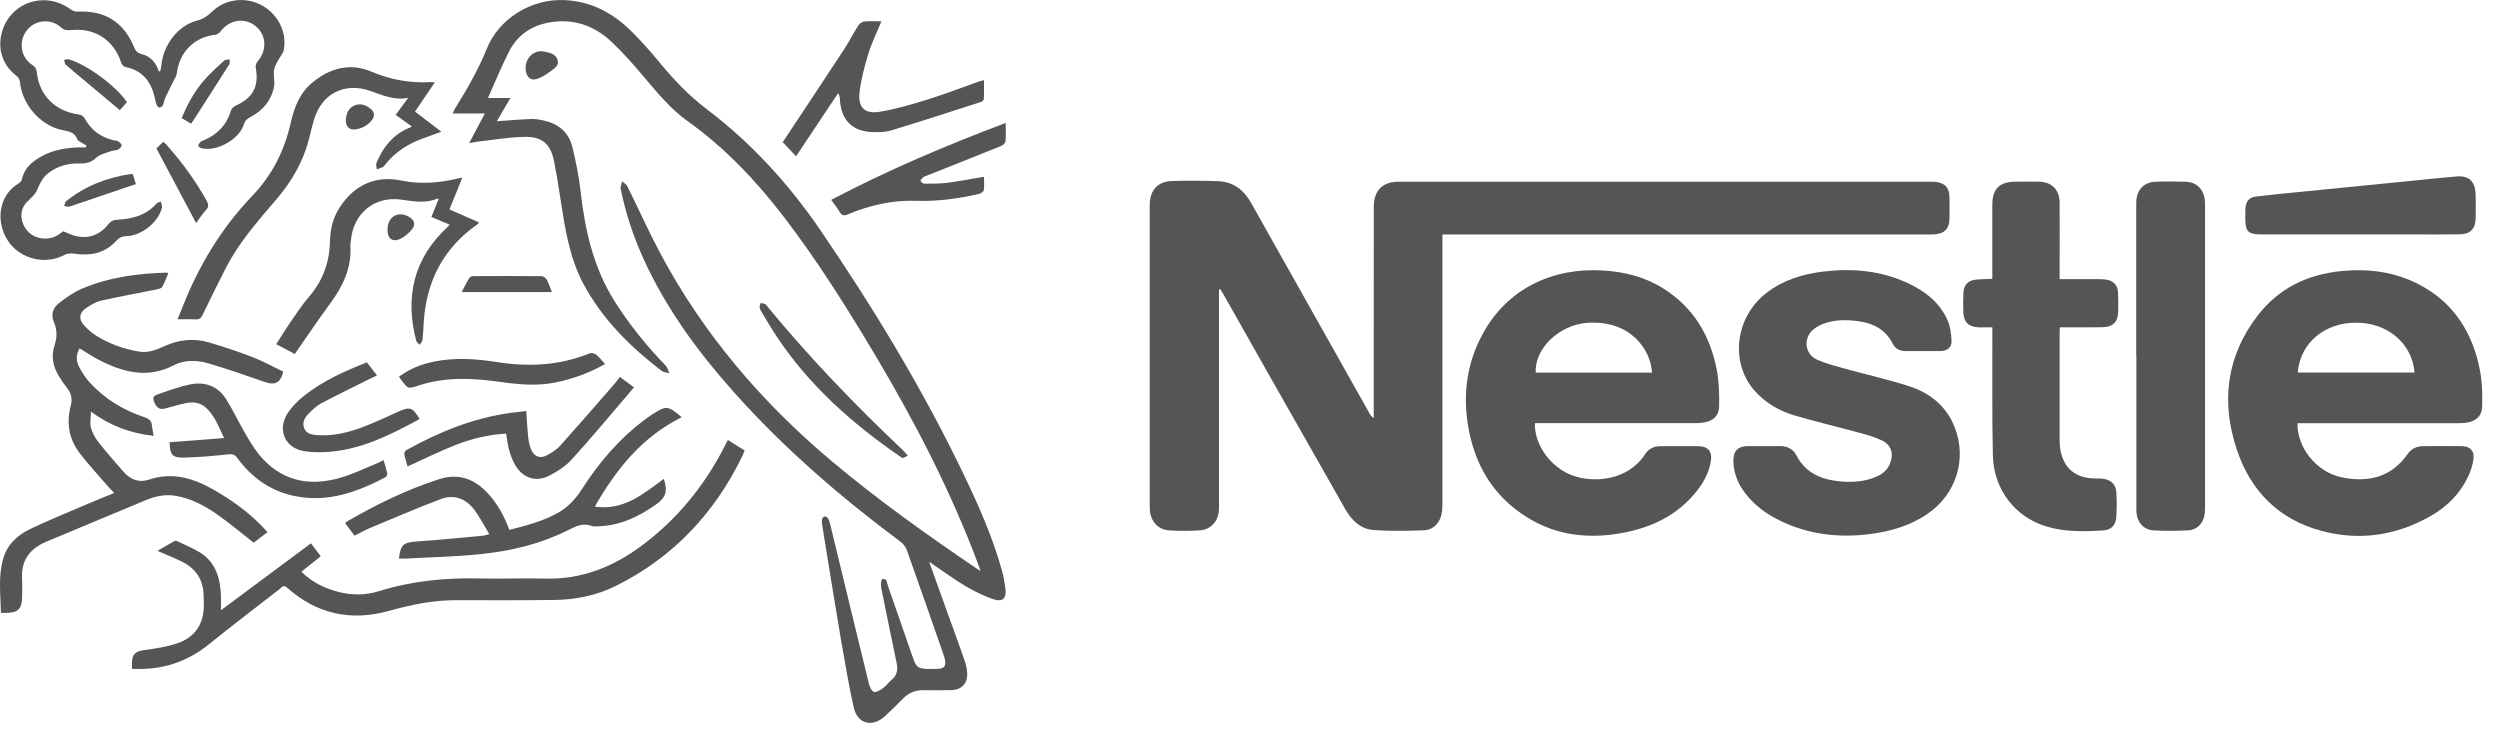 <svg width="112" height="33" viewBox="0 0 112 33" fill="none" xmlns="http://www.w3.org/2000/svg">
<path d="M54.611 12.961V13.218C54.611 16.329 54.611 19.441 54.611 22.553C54.611 22.673 54.616 22.795 54.603 22.915C54.556 23.366 54.228 23.725 53.775 23.758C53.309 23.791 52.839 23.793 52.376 23.762C51.887 23.729 51.556 23.36 51.514 22.872C51.506 22.783 51.508 22.694 51.508 22.607C51.508 18.166 51.508 13.723 51.508 9.282C51.508 9.234 51.508 9.185 51.508 9.137C51.52 8.533 51.862 8.137 52.471 8.112C53.162 8.083 53.858 8.096 54.551 8.116C55.243 8.137 55.723 8.504 56.054 9.098C56.587 10.054 57.129 11.007 57.665 11.961C58.893 14.143 60.121 16.327 61.348 18.509C61.394 18.59 61.444 18.667 61.543 18.733V18.458C61.543 15.427 61.543 12.396 61.545 9.365C61.545 9.181 61.551 8.988 61.605 8.816C61.737 8.392 62.06 8.189 62.491 8.147C62.595 8.137 62.7 8.141 62.806 8.141C70.671 8.141 78.538 8.141 86.403 8.141C86.515 8.141 86.631 8.137 86.741 8.152C87.134 8.203 87.327 8.415 87.335 8.812C87.343 9.15 87.343 9.489 87.335 9.829C87.325 10.245 87.114 10.462 86.695 10.497C86.592 10.506 86.486 10.504 86.381 10.504C79.24 10.504 72.102 10.504 64.961 10.504C64.858 10.504 64.754 10.504 64.621 10.504V10.804C64.621 14.721 64.621 18.64 64.621 22.557C64.621 22.716 64.613 22.88 64.582 23.037C64.504 23.427 64.201 23.741 63.804 23.756C63.048 23.783 62.286 23.801 61.533 23.745C60.947 23.702 60.549 23.304 60.264 22.803C59.123 20.793 57.98 18.785 56.839 16.774C56.156 15.57 55.475 14.363 54.794 13.158C54.754 13.089 54.711 13.023 54.669 12.955C54.649 12.959 54.63 12.963 54.609 12.967L54.611 12.961Z" fill="#555555"/>
<path d="M102.928 18.959C102.899 20.036 103.767 21.135 104.872 21.375C106.067 21.634 107.119 21.4 107.866 20.336C108.032 20.1 108.266 19.99 108.549 19.988C109.131 19.984 109.711 19.98 110.292 19.988C110.657 19.994 110.858 20.195 110.812 20.559C110.779 20.825 110.692 21.094 110.578 21.338C110.216 22.114 109.63 22.7 108.893 23.118C107.35 23.994 105.7 24.243 103.99 23.781C102.077 23.265 100.821 21.99 100.206 20.133C99.496 17.994 99.744 15.957 101.14 14.141C102.077 12.92 103.367 12.293 104.893 12.144C106.115 12.024 107.297 12.177 108.392 12.754C109.938 13.568 110.773 14.908 111.1 16.58C111.201 17.104 111.214 17.653 111.203 18.187C111.193 18.644 110.93 18.874 110.47 18.941C110.352 18.957 110.23 18.959 110.108 18.959C107.816 18.959 105.527 18.959 103.235 18.959C103.139 18.959 103.044 18.959 102.928 18.959ZM102.941 16.688H108.172C108.061 15.384 106.972 14.46 105.562 14.456C104.129 14.454 103.046 15.371 102.941 16.688Z" fill="#555555"/>
<path d="M68.766 18.959C68.725 19.905 69.466 20.934 70.424 21.292C71.385 21.652 72.931 21.543 73.7 20.346C73.855 20.104 74.095 19.992 74.379 19.99C74.958 19.986 75.54 19.982 76.12 19.99C76.511 19.996 76.71 20.228 76.652 20.623C76.563 21.244 76.242 21.756 75.836 22.213C74.998 23.157 73.906 23.648 72.689 23.874C71.205 24.151 69.774 24.004 68.464 23.207C66.861 22.232 66.016 20.752 65.747 18.93C65.546 17.563 65.741 16.244 66.395 15.015C67.515 12.907 69.579 11.978 71.826 12.118C72.78 12.178 73.689 12.404 74.507 12.918C75.869 13.768 76.619 15.037 76.915 16.582C77.014 17.106 77.026 17.654 77.018 18.189C77.012 18.63 76.745 18.868 76.304 18.934C76.186 18.953 76.064 18.957 75.942 18.957C73.644 18.957 71.344 18.957 69.045 18.957H68.762L68.766 18.959ZM68.801 16.692H74.012C73.946 15.644 73.033 14.336 71.122 14.462C69.867 14.545 68.739 15.611 68.801 16.692Z" fill="#555555"/>
<path d="M86.151 15.727C85.884 15.727 85.619 15.731 85.352 15.727C85.11 15.721 84.911 15.628 84.797 15.402C84.489 14.795 83.971 14.497 83.319 14.4C82.803 14.323 82.286 14.309 81.787 14.47C81.592 14.532 81.393 14.63 81.238 14.76C80.77 15.158 80.851 15.862 81.408 16.114C81.778 16.282 82.182 16.385 82.576 16.495C83.553 16.766 84.546 16.988 85.511 17.296C86.464 17.599 87.205 18.195 87.577 19.158C88.122 20.563 87.638 22.118 86.395 22.992C85.604 23.549 84.702 23.808 83.758 23.928C82.358 24.106 81.006 23.942 79.729 23.319C79.128 23.025 78.598 22.636 78.186 22.099C77.857 21.673 77.665 21.193 77.656 20.65C77.65 20.203 77.857 19.99 78.298 19.986C78.783 19.982 79.267 19.986 79.752 19.986C80.064 19.986 80.323 20.102 80.472 20.389C80.892 21.207 81.625 21.497 82.478 21.57C82.996 21.613 83.511 21.578 84.002 21.381C84.302 21.261 84.553 21.077 84.675 20.76C84.849 20.313 84.725 19.926 84.292 19.723C83.996 19.582 83.675 19.491 83.358 19.404C82.379 19.137 81.391 18.903 80.418 18.619C79.729 18.418 79.112 18.067 78.623 17.524C77.491 16.263 77.725 14.22 79.126 13.131C79.868 12.555 80.731 12.284 81.648 12.17C82.961 12.007 84.242 12.116 85.457 12.677C86.238 13.038 86.9 13.547 87.254 14.357C87.377 14.634 87.416 14.959 87.428 15.265C87.441 15.563 87.252 15.713 86.952 15.729C86.936 15.729 86.919 15.729 86.905 15.729C86.654 15.729 86.403 15.729 86.155 15.729C86.155 15.729 86.155 15.727 86.155 15.725L86.151 15.727Z" fill="#555555"/>
<path d="M92.275 12.505C92.867 12.505 93.424 12.505 93.981 12.505C94.11 12.505 94.24 12.509 94.366 12.528C94.683 12.578 94.874 12.781 94.888 13.1C94.903 13.389 94.898 13.679 94.894 13.969C94.886 14.418 94.658 14.65 94.201 14.659C93.652 14.669 93.103 14.663 92.555 14.663C92.468 14.663 92.381 14.663 92.281 14.663C92.277 14.764 92.271 14.843 92.271 14.921C92.271 16.485 92.271 18.048 92.271 19.613C92.271 19.789 92.273 19.969 92.304 20.143C92.451 20.969 92.963 21.404 93.803 21.433C93.948 21.439 94.095 21.428 94.238 21.451C94.575 21.503 94.789 21.702 94.811 22.041C94.836 22.426 94.836 22.816 94.807 23.199C94.782 23.528 94.571 23.741 94.244 23.762C93.383 23.818 92.517 23.838 91.677 23.586C90.279 23.168 89.317 21.927 89.281 20.41C89.24 18.621 89.261 16.832 89.257 15.043C89.257 14.925 89.257 14.806 89.257 14.663C89.027 14.663 88.828 14.669 88.627 14.663C88.197 14.646 87.973 14.429 87.957 14.002C87.946 13.704 87.946 13.406 87.961 13.108C87.977 12.772 88.164 12.569 88.499 12.53C88.737 12.503 88.979 12.505 89.255 12.493V12.203C89.255 11.195 89.255 10.189 89.255 9.18C89.255 8.456 89.58 8.139 90.308 8.139C90.656 8.139 91.002 8.133 91.35 8.139C91.915 8.149 92.269 8.503 92.271 9.071C92.277 10.118 92.271 11.166 92.271 12.213C92.271 12.3 92.271 12.387 92.271 12.507L92.275 12.505Z" fill="#555555"/>
<path d="M95.703 15.942C95.703 13.725 95.703 11.507 95.703 9.292C95.703 9.195 95.703 9.098 95.707 9.002C95.73 8.51 96.055 8.164 96.548 8.143C97.007 8.124 97.467 8.127 97.927 8.143C98.413 8.16 98.73 8.483 98.775 8.967C98.784 9.056 98.786 9.145 98.786 9.232C98.786 13.714 98.786 18.197 98.786 22.679C98.786 22.799 98.784 22.921 98.767 23.041C98.711 23.437 98.434 23.739 98.036 23.76C97.515 23.789 96.989 23.791 96.467 23.76C96.041 23.735 95.751 23.404 95.716 22.977C95.707 22.873 95.709 22.768 95.709 22.662C95.709 20.42 95.709 18.18 95.709 15.938L95.703 15.942Z" fill="#555555"/>
<path d="M105.665 10.5C104.197 10.5 102.73 10.5 101.262 10.5C100.728 10.5 100.593 10.363 100.591 9.827C100.591 9.665 100.587 9.504 100.595 9.344C100.61 9.026 100.757 8.843 101.071 8.804C101.663 8.73 102.257 8.676 102.85 8.616C104.574 8.444 106.299 8.274 108.023 8.102C108.696 8.036 109.371 7.963 110.044 7.906C110.593 7.858 110.88 8.113 110.905 8.667C110.92 9.038 110.916 9.409 110.909 9.779C110.901 10.255 110.671 10.489 110.189 10.498C109.52 10.508 108.849 10.502 108.181 10.502C107.342 10.502 106.504 10.502 105.665 10.502V10.5Z" fill="#555555"/>
<path d="M21.015 6.421C21.26 5.957 21.48 5.537 21.72 5.084H20.281C20.319 4.996 20.342 4.936 20.373 4.882C20.618 4.469 20.88 4.065 21.107 3.643C21.356 3.176 21.603 2.703 21.796 2.212C22.325 0.854 23.782 -0.066 25.29 0.004C26.506 0.06 27.484 0.598 28.319 1.433C28.732 1.846 29.124 2.283 29.494 2.734C30.145 3.527 30.838 4.267 31.662 4.891C33.668 6.408 35.34 8.245 36.755 10.314C39.156 13.83 41.358 17.465 43.2 21.309C43.859 22.687 44.477 24.082 44.887 25.561C44.957 25.812 45.004 26.073 45.04 26.331C45.107 26.815 44.919 26.997 44.463 26.833C44.048 26.683 43.642 26.488 43.263 26.263C42.789 25.985 42.347 25.655 41.889 25.348C41.822 25.301 41.752 25.254 41.627 25.168C41.903 25.936 42.154 26.64 42.408 27.343C42.67 28.074 42.94 28.801 43.195 29.535C43.263 29.73 43.319 29.939 43.33 30.145C43.357 30.619 43.083 30.906 42.61 30.917C42.199 30.928 41.788 30.926 41.378 30.919C41.017 30.915 40.714 31.034 40.46 31.292C40.197 31.561 39.928 31.823 39.652 32.079C39.078 32.609 38.411 32.438 38.243 31.678C38.019 30.663 37.844 29.64 37.669 28.617C37.386 26.957 37.121 25.292 36.852 23.629C36.834 23.517 36.816 23.402 36.825 23.29C36.83 23.234 36.881 23.151 36.928 23.138C36.975 23.126 37.063 23.174 37.094 23.221C37.144 23.299 37.171 23.396 37.193 23.488C37.77 25.871 38.344 28.254 38.928 30.634C38.961 30.773 39.058 30.98 39.154 30.998C39.28 31.02 39.448 30.906 39.574 30.816C39.713 30.715 39.814 30.56 39.949 30.45C40.202 30.246 40.229 29.99 40.168 29.696C39.933 28.57 39.699 27.441 39.475 26.31C39.453 26.192 39.475 25.96 39.522 25.947C39.737 25.886 39.729 26.102 39.773 26.227C40.155 27.313 40.53 28.402 40.907 29.49C41.048 29.894 41.147 29.963 41.578 29.968C41.726 29.968 41.876 29.972 42.024 29.966C42.293 29.952 42.383 29.842 42.338 29.575C42.32 29.465 42.28 29.358 42.242 29.25C41.708 27.717 41.176 26.185 40.631 24.657C40.579 24.513 40.469 24.365 40.348 24.273C37.655 22.269 35.124 20.086 32.885 17.577C31.267 15.764 29.838 13.819 28.828 11.593C28.375 10.597 28.034 9.562 27.812 8.49C27.807 8.465 27.796 8.436 27.8 8.411C27.82 8.317 27.845 8.223 27.868 8.129C27.946 8.194 28.054 8.243 28.096 8.326C28.592 9.327 29.048 10.348 29.573 11.333C31.496 14.943 34.099 17.997 37.222 20.627C39.311 22.386 41.533 23.963 43.79 25.496C43.819 25.516 43.85 25.532 43.927 25.574C43.882 25.449 43.855 25.363 43.824 25.28C42.612 22.049 41.041 18.995 39.282 16.034C37.987 13.855 36.645 11.707 35.099 9.695C33.859 8.079 32.465 6.612 30.8 5.423C30.044 4.882 29.463 4.175 28.871 3.473C28.411 2.925 27.935 2.384 27.417 1.893C26.611 1.126 25.642 0.796 24.527 1.022C23.753 1.179 23.158 1.613 22.803 2.313C22.462 2.983 22.177 3.686 21.861 4.39H22.868C22.642 4.779 22.444 5.113 22.258 5.432C22.774 5.396 23.281 5.351 23.793 5.331C23.981 5.324 24.177 5.357 24.363 5.4C25.014 5.546 25.48 5.925 25.64 6.578C25.801 7.238 25.936 7.909 26.012 8.582C26.207 10.325 26.589 12.002 27.544 13.512C28.202 14.55 28.969 15.497 29.822 16.379C29.905 16.465 29.934 16.606 29.988 16.72C29.867 16.684 29.723 16.68 29.631 16.608C28.233 15.536 26.997 14.31 26.149 12.742C25.631 11.784 25.406 10.734 25.229 9.672C25.094 8.856 24.987 8.03 24.82 7.22C24.661 6.439 24.284 6.114 23.485 6.132C22.774 6.147 22.065 6.271 21.354 6.351C21.253 6.363 21.154 6.39 21.008 6.419L21.015 6.421Z" fill="#555555"/>
<path d="M7.544 12.233C7.452 12.448 7.378 12.664 7.266 12.857C7.228 12.924 7.093 12.949 6.999 12.969C6.171 13.137 5.339 13.285 4.515 13.474C4.277 13.528 4.049 13.671 3.842 13.813C3.553 14.015 3.517 14.293 3.748 14.555C3.918 14.748 4.125 14.923 4.342 15.058C4.919 15.415 5.552 15.637 6.223 15.751C6.645 15.823 7.017 15.664 7.383 15.5C8.022 15.215 8.682 15.141 9.351 15.338C10.01 15.534 10.666 15.747 11.307 15.996C11.785 16.18 12.236 16.431 12.694 16.651C12.555 17.167 12.319 17.273 11.857 17.111C11.018 16.817 10.179 16.526 9.326 16.276C8.817 16.128 8.267 16.115 7.784 16.364C6.598 16.977 5.498 16.678 4.412 16.113C4.127 15.964 3.86 15.783 3.568 15.608C3.411 15.861 3.396 16.146 3.532 16.409C3.665 16.669 3.829 16.927 4.026 17.142C4.701 17.876 5.534 18.383 6.479 18.695C6.681 18.763 6.786 18.852 6.806 19.059C6.82 19.205 6.853 19.348 6.885 19.526C5.868 19.413 4.962 19.095 4.075 18.442C4.069 18.727 4.019 18.953 4.073 19.153C4.134 19.382 4.255 19.611 4.401 19.797C4.762 20.257 5.152 20.695 5.536 21.137C5.839 21.487 6.23 21.637 6.667 21.489C7.731 21.13 8.675 21.424 9.593 21.953C10.345 22.386 11.052 22.882 11.666 23.502C11.77 23.605 11.866 23.715 11.98 23.84C11.747 24.02 11.534 24.181 11.366 24.312C10.791 23.865 10.257 23.414 9.687 23.017C9.135 22.633 8.536 22.321 7.856 22.211C7.401 22.137 6.968 22.227 6.55 22.4C5.058 23.017 3.571 23.643 2.081 24.265C1.34 24.574 0.941 25.101 0.988 25.929C1.004 26.19 0.992 26.454 0.992 26.715C0.992 27.282 0.808 27.462 0.232 27.457C0.18 27.457 0.129 27.457 0.043 27.457C0.025 26.636 -0.087 25.828 0.142 25.032C0.328 24.381 0.795 23.959 1.381 23.686C2.17 23.313 2.978 22.981 3.779 22.638C4.212 22.451 4.648 22.279 5.114 22.086C4.998 21.96 4.894 21.857 4.8 21.747C4.39 21.271 3.961 20.809 3.577 20.311C3.09 19.678 2.965 18.949 3.169 18.177C3.247 17.881 3.203 17.632 3.012 17.394C2.886 17.237 2.776 17.069 2.669 16.9C2.381 16.451 2.269 15.98 2.449 15.455C2.563 15.116 2.563 14.775 2.415 14.434C2.276 14.118 2.359 13.804 2.615 13.602C2.94 13.344 3.29 13.097 3.667 12.935C4.872 12.421 6.151 12.249 7.452 12.215C7.475 12.215 7.5 12.224 7.547 12.235L7.544 12.233Z" fill="#555555"/>
<path d="M3.858 6.511C3.759 6.453 3.661 6.397 3.564 6.336C3.528 6.314 3.477 6.287 3.466 6.253C3.333 5.865 2.981 5.883 2.671 5.8C1.733 5.544 0.986 4.631 0.894 3.675C0.885 3.585 0.831 3.473 0.762 3.419C-0.244 2.674 -0.122 1.431 0.448 0.727C1.116 -0.097 2.296 -0.227 3.174 0.424C3.25 0.48 3.36 0.525 3.452 0.52C4.693 0.46 5.528 0.971 6.006 2.113C6.075 2.277 6.149 2.374 6.34 2.421C6.735 2.517 6.993 2.798 7.114 3.199C7.136 3.195 7.159 3.193 7.181 3.188C7.197 3.096 7.222 3.006 7.231 2.914C7.314 2.01 7.982 1.139 8.817 0.926C9.095 0.854 9.288 0.727 9.486 0.534C10.096 -0.068 11.045 -0.164 11.788 0.271C12.506 0.693 12.885 1.541 12.697 2.304C12.697 2.313 12.697 2.322 12.69 2.329C12.551 2.578 12.358 2.813 12.288 3.08C12.221 3.338 12.329 3.637 12.275 3.902C12.149 4.507 11.777 4.952 11.229 5.237C11.074 5.317 10.978 5.4 10.922 5.58C10.713 6.249 9.708 6.805 9.032 6.644C8.974 6.63 8.893 6.574 8.884 6.525C8.875 6.478 8.934 6.406 8.979 6.363C9.021 6.323 9.084 6.305 9.14 6.28C9.746 6.02 10.159 5.593 10.347 4.952C10.372 4.869 10.464 4.781 10.545 4.743C11.344 4.377 11.608 3.879 11.456 3.022C11.44 2.939 11.483 2.82 11.541 2.753C11.972 2.259 11.938 1.561 11.451 1.169C10.953 0.767 10.271 0.879 9.867 1.424C9.818 1.489 9.724 1.548 9.643 1.557C8.703 1.66 8.034 2.335 7.922 3.285C7.908 3.401 7.83 3.513 7.776 3.623C7.653 3.879 7.518 4.133 7.399 4.391C7.352 4.492 7.347 4.613 7.3 4.714C7.276 4.765 7.202 4.815 7.145 4.819C7.107 4.824 7.04 4.759 7.022 4.712C6.979 4.599 6.955 4.478 6.928 4.359C6.764 3.644 6.371 3.148 5.615 3C5.546 2.986 5.46 2.899 5.438 2.829C5.104 1.792 4.26 1.234 3.172 1.348C3.001 1.366 2.871 1.355 2.73 1.225C2.276 0.81 1.565 0.886 1.197 1.366C0.818 1.857 0.926 2.569 1.446 2.91C1.576 2.995 1.632 3.076 1.648 3.233C1.753 4.274 2.48 4.992 3.537 5.129C3.627 5.14 3.744 5.214 3.786 5.291C4.074 5.827 4.511 6.152 5.099 6.285C5.166 6.3 5.245 6.3 5.301 6.338C5.366 6.381 5.458 6.464 5.449 6.513C5.436 6.585 5.355 6.666 5.283 6.704C5.202 6.747 5.092 6.729 5.003 6.762C4.767 6.852 4.489 6.902 4.318 7.063C4.076 7.294 3.834 7.332 3.526 7.326C3.044 7.312 2.593 7.442 2.196 7.73C1.917 7.934 1.787 8.221 1.65 8.535C1.531 8.809 1.199 8.984 1.056 9.253C0.842 9.657 1.006 10.187 1.35 10.46C1.706 10.745 2.243 10.768 2.626 10.512C2.698 10.465 2.765 10.409 2.828 10.359C3.023 10.436 3.203 10.53 3.394 10.575C3.991 10.714 4.482 10.514 4.857 10.043C4.973 9.895 5.092 9.854 5.272 9.843C5.932 9.803 6.551 9.65 7.011 9.119C7.053 9.069 7.141 9.06 7.208 9.031C7.226 9.125 7.278 9.228 7.255 9.314C7.089 9.955 6.344 10.559 5.671 10.579C5.46 10.586 5.33 10.649 5.189 10.806C4.675 11.371 4.013 11.47 3.291 11.36C3.158 11.34 2.997 11.36 2.882 11.423C2.184 11.793 1.294 11.694 0.679 11.158C0.08 10.633 -0.143 9.729 0.151 9.009C0.288 8.674 0.513 8.416 0.82 8.225C0.887 8.185 0.966 8.113 0.979 8.046C1.06 7.626 1.323 7.346 1.659 7.124C2.207 6.758 2.828 6.632 3.475 6.603C3.6 6.599 3.726 6.603 3.851 6.603C3.856 6.576 3.86 6.549 3.867 6.525L3.858 6.511Z" fill="#555555"/>
<path d="M5.911 29.964C5.911 29.856 5.908 29.771 5.911 29.683C5.924 29.295 6.075 29.179 6.454 29.125C6.952 29.055 7.459 28.986 7.932 28.824C8.754 28.546 9.151 27.931 9.131 27.056C9.126 26.863 9.131 26.67 9.108 26.479C9.041 25.86 8.698 25.431 8.152 25.162C7.809 24.992 7.45 24.852 7.055 24.68C7.318 24.525 7.567 24.377 7.82 24.238C7.856 24.218 7.923 24.233 7.966 24.256C8.303 24.419 8.655 24.561 8.971 24.758C9.66 25.194 9.862 25.889 9.898 26.654C9.907 26.863 9.898 27.072 9.898 27.339C11.26 26.327 12.586 25.342 13.932 24.341C14.083 24.541 14.222 24.727 14.37 24.922C14.078 25.153 13.8 25.375 13.502 25.613C13.98 26.084 14.536 26.354 15.151 26.515C15.757 26.672 16.372 26.672 16.964 26.488C18.443 26.026 19.953 25.876 21.492 25.914C22.47 25.939 23.451 25.894 24.429 25.921C26.092 25.965 27.517 25.378 28.818 24.393C30.351 23.233 31.535 21.785 32.417 20.084C32.478 19.97 32.536 19.853 32.608 19.712C32.861 19.871 33.104 20.022 33.36 20.181C33.321 20.275 33.29 20.363 33.25 20.446C32.009 22.992 30.169 24.958 27.62 26.235C26.736 26.679 25.789 26.867 24.808 26.879C23.357 26.897 21.905 26.892 20.453 26.888C19.419 26.883 18.422 27.09 17.435 27.366C15.721 27.844 14.186 27.512 12.853 26.32C12.701 26.185 12.636 26.306 12.55 26.372C11.487 27.197 10.416 28.012 9.368 28.858C8.361 29.672 7.228 30.036 5.906 29.962L5.911 29.964Z" fill="#555555"/>
<path d="M17.874 25.025C17.939 24.399 18.078 24.3 18.652 24.26C19.653 24.191 20.651 24.09 21.652 23.998C21.72 23.991 21.785 23.964 21.919 23.93C21.695 23.555 21.509 23.192 21.271 22.867C20.892 22.351 20.36 22.126 19.749 22.357C18.675 22.764 17.618 23.221 16.556 23.663C16.332 23.758 16.121 23.879 15.883 23.998C15.744 23.811 15.61 23.632 15.473 23.45C15.488 23.423 15.493 23.392 15.513 23.381C16.837 22.611 18.206 21.94 19.666 21.469C20.506 21.197 21.21 21.428 21.809 22.052C22.269 22.532 22.586 23.1 22.819 23.739C23.598 23.538 24.367 23.345 25.058 22.939C25.507 22.674 25.832 22.288 26.108 21.857C26.86 20.686 27.758 19.647 28.875 18.805C28.987 18.722 29.102 18.642 29.218 18.565C29.853 18.159 29.932 18.166 30.538 18.693C28.776 19.566 27.612 21.009 26.647 22.696C27.937 22.889 28.819 22.124 29.739 21.455C29.921 22.003 29.835 22.285 29.391 22.6C28.601 23.158 27.751 23.562 26.757 23.58C26.678 23.58 26.591 23.596 26.523 23.569C26.122 23.405 25.797 23.578 25.447 23.753C24.221 24.368 22.902 24.682 21.551 24.823C20.423 24.942 19.285 24.962 18.152 25.025C18.067 25.03 17.979 25.025 17.876 25.025H17.874Z" fill="#555555"/>
<path d="M19.48 3.691C19.17 4.149 18.887 4.566 18.591 4.999C18.984 5.298 19.363 5.589 19.774 5.901C19.507 5.998 19.273 6.085 19.038 6.168C18.32 6.415 17.696 6.797 17.229 7.409C17.209 7.436 17.186 7.472 17.157 7.485C17.068 7.524 16.973 7.555 16.881 7.589C16.875 7.492 16.832 7.38 16.866 7.301C17.144 6.628 17.564 6.074 18.248 5.764C18.304 5.74 18.36 5.715 18.416 5.69C18.421 5.69 18.423 5.679 18.434 5.652C18.205 5.488 17.972 5.325 17.725 5.147C17.902 4.907 18.071 4.681 18.288 4.384C17.615 4.51 17.097 4.241 16.556 4.061C15.403 3.68 14.406 4.209 14.063 5.374C13.973 5.675 13.906 5.982 13.828 6.285C13.563 7.283 13.051 8.147 12.385 8.928C11.563 9.891 10.72 10.84 10.134 11.977C9.771 12.682 9.421 13.396 9.075 14.109C9.005 14.255 8.927 14.318 8.761 14.309C8.503 14.293 8.243 14.304 7.953 14.304C8.036 14.102 8.115 13.921 8.186 13.734C8.913 11.888 9.923 10.214 11.301 8.776C12.19 7.847 12.742 6.756 13.022 5.509C13.177 4.822 13.426 4.167 13.996 3.696C14.786 3.04 15.699 2.807 16.637 3.209C17.51 3.581 18.383 3.729 19.311 3.678C19.352 3.675 19.394 3.684 19.484 3.693L19.48 3.691Z" fill="#555555"/>
<path d="M20.145 10.063C19.863 9.944 19.607 9.839 19.326 9.722C19.439 9.446 19.544 9.181 19.649 8.919C19.629 8.908 19.611 8.89 19.605 8.894C19.068 9.123 18.528 9.022 17.98 8.944C16.798 8.773 15.839 9.545 15.725 10.736C15.716 10.833 15.694 10.929 15.698 11.024C15.757 12.013 15.355 12.834 14.785 13.606C14.246 14.338 13.742 15.092 13.207 15.859C12.936 15.715 12.671 15.576 12.375 15.421C12.584 15.094 12.772 14.78 12.979 14.481C13.257 14.08 13.524 13.665 13.842 13.297C14.48 12.561 14.769 11.717 14.787 10.754C14.796 10.234 14.933 9.733 15.22 9.289C15.875 8.279 16.831 7.849 17.989 8.089C18.871 8.27 19.703 8.192 20.549 7.988C20.59 7.979 20.632 7.972 20.713 7.958C20.518 8.441 20.334 8.896 20.136 9.381C20.574 9.574 21.009 9.767 21.462 9.967C21.436 9.998 21.42 10.027 21.398 10.043C19.863 11.111 19.098 12.599 18.983 14.445C18.967 14.708 18.958 14.97 18.929 15.229C18.92 15.305 18.844 15.374 18.801 15.448C18.747 15.39 18.665 15.338 18.646 15.271C18.133 13.288 18.534 11.558 20.076 10.144C20.094 10.126 20.11 10.106 20.145 10.066V10.063Z" fill="#555555"/>
<path d="M35.666 7.005C35.414 6.736 35.219 6.529 35.066 6.368C35.989 4.974 36.895 3.617 37.788 2.253C38.028 1.887 38.226 1.496 38.461 1.128C38.515 1.045 38.641 0.971 38.74 0.962C38.98 0.938 39.222 0.956 39.489 0.956C39.283 1.454 39.056 1.907 38.91 2.385C38.735 2.957 38.576 3.543 38.508 4.135C38.432 4.811 38.735 5.116 39.404 5.008C40.149 4.889 40.88 4.667 41.603 4.443C42.343 4.214 43.068 3.929 43.802 3.671C43.882 3.642 43.965 3.621 44.082 3.588C44.082 3.884 44.089 4.153 44.078 4.422C44.078 4.472 44.013 4.546 43.961 4.564C42.617 4.997 41.271 5.432 39.92 5.845C39.682 5.917 39.417 5.921 39.166 5.919C38.203 5.915 37.678 5.403 37.627 4.443C37.622 4.362 37.615 4.279 37.546 4.176C36.926 5.104 36.309 6.036 35.663 7.003L35.666 7.005Z" fill="#555555"/>
<path d="M7.597 19.811C8.4 19.75 9.188 19.69 10.04 19.625C9.785 19.091 9.61 18.615 9.226 18.265C8.984 18.043 8.678 17.991 8.367 18.054C8.041 18.117 7.723 18.211 7.404 18.299C7.195 18.357 7.045 18.299 6.951 18.101C6.814 17.818 6.827 17.747 7.126 17.646C7.586 17.486 8.048 17.318 8.521 17.221C9.188 17.087 9.762 17.3 10.133 17.886C10.435 18.364 10.675 18.88 10.958 19.371C11.151 19.703 11.344 20.038 11.582 20.336C12.554 21.541 13.819 21.819 15.255 21.402C15.83 21.236 16.373 20.964 16.931 20.74C17.01 20.708 17.084 20.661 17.183 20.612C17.243 20.821 17.308 21.009 17.349 21.202C17.36 21.256 17.313 21.357 17.263 21.384C15.998 22.048 14.688 22.521 13.222 22.227C12.125 22.008 11.275 21.399 10.622 20.506C10.512 20.356 10.413 20.336 10.231 20.354C9.574 20.424 8.912 20.486 8.25 20.5C7.711 20.511 7.619 20.383 7.597 19.815V19.811Z" fill="#555555"/>
<path d="M28.403 17.354C27.468 18.447 26.57 19.528 25.63 20.569C25.352 20.879 24.973 21.124 24.598 21.314C24.01 21.615 23.427 21.418 23.088 20.848C22.964 20.641 22.879 20.405 22.812 20.174C22.744 19.943 22.722 19.699 22.675 19.427C21.894 19.47 21.131 19.649 20.404 19.937C19.684 20.221 18.988 20.567 18.259 20.897C18.214 20.735 18.149 20.542 18.111 20.343C18.1 20.291 18.154 20.195 18.205 20.165C19.673 19.349 21.207 18.723 22.886 18.496C23.11 18.467 23.334 18.442 23.577 18.415C23.604 18.819 23.622 19.201 23.662 19.58C23.682 19.768 23.723 19.961 23.794 20.136C23.925 20.457 24.192 20.56 24.497 20.399C24.71 20.284 24.93 20.152 25.089 19.975C25.899 19.073 26.694 18.155 27.49 17.242C27.587 17.132 27.674 17.011 27.771 16.887C27.966 17.031 28.148 17.165 28.403 17.354Z" fill="#555555"/>
<path d="M45.056 5.501C45.056 5.82 45.072 6.074 45.047 6.325C45.038 6.403 44.935 6.507 44.849 6.54C43.741 6.989 42.628 7.427 41.517 7.869C41.461 7.891 41.398 7.909 41.353 7.947C41.304 7.988 41.23 8.068 41.241 8.098C41.266 8.156 41.344 8.228 41.401 8.228C41.739 8.228 42.083 8.234 42.417 8.192C42.962 8.122 43.503 8.017 44.084 7.92C44.084 8.127 44.102 8.326 44.075 8.519C44.066 8.584 43.947 8.668 43.867 8.685C42.935 8.901 41.989 9.029 41.035 8.997C39.962 8.961 38.955 9.197 37.977 9.605C37.804 9.677 37.714 9.655 37.62 9.498C37.512 9.318 37.38 9.154 37.238 8.955C39.756 7.626 42.361 6.527 45.056 5.506V5.501Z" fill="#555555"/>
<path d="M16.437 16.236C16.594 16.438 16.73 16.618 16.89 16.822C16.798 16.864 16.721 16.896 16.648 16.932C15.891 17.309 15.131 17.677 14.383 18.072C14.172 18.184 13.993 18.366 13.822 18.538C13.645 18.718 13.52 18.936 13.634 19.2C13.742 19.447 13.98 19.476 14.206 19.492C14.947 19.546 15.647 19.369 16.327 19.104C16.847 18.902 17.354 18.666 17.861 18.435C18.36 18.209 18.499 18.249 18.795 18.774C18.669 18.843 18.544 18.913 18.416 18.98C17.401 19.512 16.367 20.01 15.223 20.185C14.695 20.266 14.137 20.295 13.614 20.208C12.719 20.057 12.4 19.191 12.927 18.451C13.116 18.184 13.358 17.941 13.614 17.737C14.455 17.069 15.425 16.631 16.437 16.234V16.236Z" fill="#555555"/>
<path d="M27.111 16.308C26.41 16.7 25.675 16.974 24.892 17.133C24.046 17.306 23.202 17.223 22.363 17.104C21.149 16.934 19.946 16.878 18.761 17.27C18.279 17.43 18.279 17.427 17.965 17.006C17.938 16.97 17.915 16.934 17.875 16.878C18.353 16.516 18.892 16.31 19.468 16.195C20.399 16.009 21.333 16.074 22.257 16.22C23.684 16.445 25.076 16.38 26.426 15.825C26.5 15.794 26.639 15.832 26.707 15.888C26.848 16.003 26.96 16.151 27.111 16.312V16.308Z" fill="#555555"/>
<path d="M40.675 20.412C40.574 20.461 40.511 20.502 40.442 20.517C40.41 20.524 40.365 20.482 40.33 20.457C38.175 18.974 36.243 17.262 34.787 15.063C34.561 14.722 34.354 14.367 34.141 14.015C34.096 13.941 34.049 13.862 34.033 13.779C34.022 13.714 34.06 13.642 34.076 13.573C34.148 13.591 34.222 13.597 34.287 13.629C34.33 13.649 34.359 13.705 34.39 13.745C36.259 16.014 38.294 18.128 40.426 20.147C40.5 20.217 40.565 20.295 40.67 20.412H40.675Z" fill="#555555"/>
<path d="M8.785 9.992C8.195 8.883 7.609 7.781 7.008 6.648C7.082 6.577 7.192 6.469 7.313 6.354C7.356 6.39 7.4 6.419 7.432 6.455C8.13 7.238 8.751 8.078 9.261 8.998C9.346 9.152 9.364 9.265 9.229 9.41C9.059 9.592 8.926 9.805 8.785 9.994V9.992Z" fill="#555555"/>
<path d="M24.723 13.086H20.684C20.802 12.857 20.904 12.648 21.025 12.451C21.054 12.401 21.153 12.37 21.22 12.37C22.232 12.365 23.246 12.363 24.258 12.372C24.337 12.372 24.447 12.446 24.487 12.516C24.581 12.688 24.642 12.879 24.725 13.083L24.723 13.086Z" fill="#555555"/>
<path d="M8.56 5.544C8.419 5.459 8.286 5.378 8.141 5.291C8.435 4.564 8.814 3.915 9.352 3.368C9.579 3.137 9.815 2.917 10.057 2.706C10.106 2.663 10.209 2.679 10.286 2.666C10.286 2.735 10.308 2.823 10.277 2.874C9.761 3.691 9.236 4.505 8.713 5.318C8.666 5.39 8.616 5.459 8.56 5.544Z" fill="#555555"/>
<path d="M5.687 4.577C5.588 4.689 5.485 4.804 5.371 4.936C4.765 4.429 4.173 3.933 3.578 3.435C3.365 3.256 3.147 3.081 2.941 2.892C2.896 2.85 2.894 2.76 2.871 2.69C2.941 2.677 3.017 2.639 3.078 2.657C3.89 2.888 5.209 3.859 5.687 4.577Z" fill="#555555"/>
<path d="M5.954 7.811C5.994 7.947 6.037 8.087 6.086 8.248C5.532 8.434 4.989 8.618 4.448 8.802C4.004 8.953 3.559 9.11 3.113 9.253C3.043 9.276 2.956 9.238 2.875 9.229C2.904 9.155 2.909 9.056 2.963 9.013C3.813 8.333 4.791 7.95 5.864 7.795C5.888 7.79 5.913 7.804 5.954 7.811Z" fill="#555555"/>
<path d="M24.249 2.297C24.276 2.297 24.301 2.297 24.328 2.301C24.595 2.353 24.9 2.4 24.983 2.694C25.061 2.968 24.785 3.096 24.608 3.233C24.447 3.358 24.258 3.464 24.065 3.531C23.807 3.623 23.625 3.495 23.567 3.226C23.459 2.741 23.796 2.288 24.251 2.297H24.249Z" fill="#555555"/>
<path d="M15.495 5.362C15.517 5.089 15.607 4.842 15.876 4.727C16.141 4.615 16.39 4.698 16.603 4.873C16.781 5.019 16.801 5.201 16.662 5.378C16.473 5.62 16.213 5.762 15.908 5.798C15.639 5.829 15.482 5.654 15.493 5.36L15.495 5.362Z" fill="#555555"/>
<path d="M17.362 10.256C17.378 9.695 17.853 9.432 18.336 9.722C18.567 9.859 18.628 10.059 18.459 10.269C18.338 10.422 18.181 10.563 18.01 10.66C17.611 10.891 17.349 10.718 17.36 10.256H17.362Z" fill="#555555"/>
</svg>

